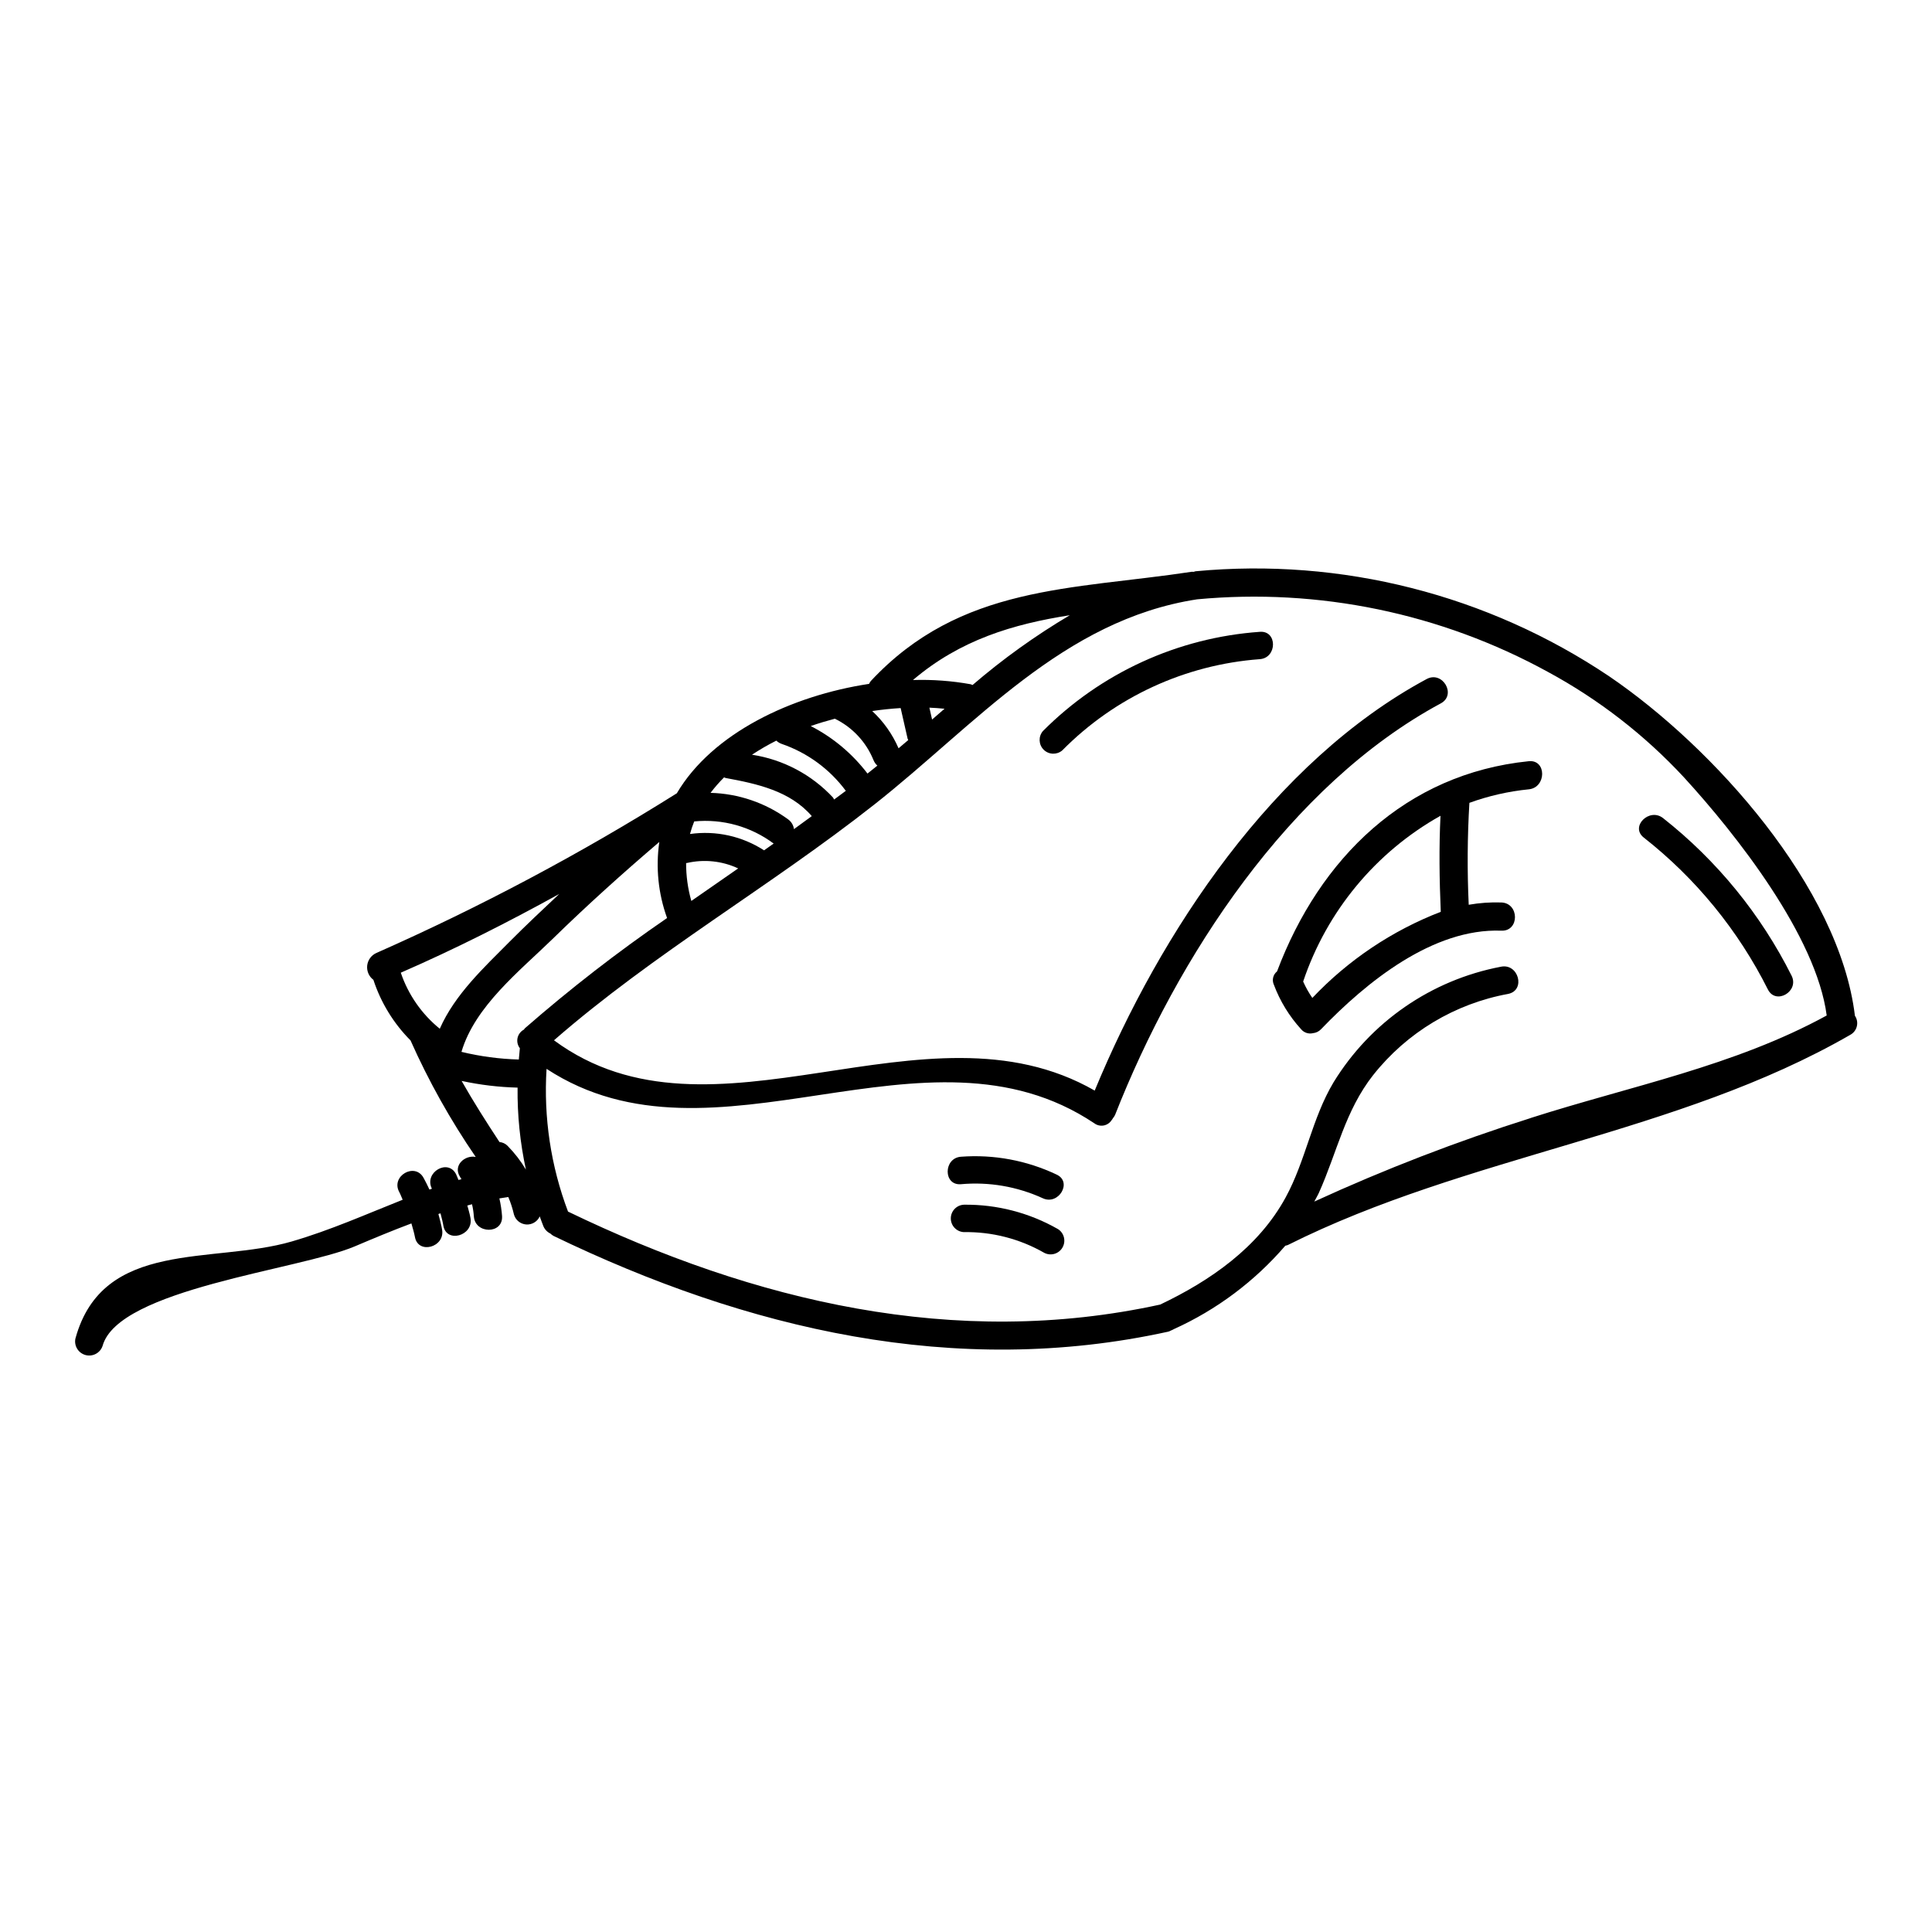 <?xml version="1.0" encoding="UTF-8"?>
<!-- The Best Svg Icon site in the world: iconSvg.co, Visit us! https://iconsvg.co -->
<svg fill="#000000" width="800px" height="800px" version="1.1" viewBox="144 144 512 512" xmlns="http://www.w3.org/2000/svg">
 <g>
  <path d="m549.12 345.73c-32.566 3.312-55.387 25.684-66.691 55.703v-0.004c-1.059 0.848-1.406 2.312-0.836 3.543 1.633 4.352 4.082 8.352 7.215 11.789 0.77 0.922 2 1.324 3.168 1.035 0.801-0.082 1.551-0.449 2.106-1.035 12.016-12.5 29.66-26.828 47.805-26.121 4.801 0.184 4.793-7.273 0-7.477h-0.004c-2.898-0.098-5.801 0.109-8.656 0.609-0.418-9-0.359-18.016 0.18-27.012 5.078-1.844 10.367-3.047 15.742-3.582 4.699-0.473 4.746-7.938-0.027-7.449zm-57.336 62.734c-0.945-1.371-1.762-2.824-2.434-4.348 6.269-18.648 19.238-34.301 36.395-43.926-0.414 8.473-0.289 16.977 0.074 25.449-12.898 4.981-24.527 12.781-34.035 22.824z"/>
  <path d="m635.57 413.18c-4.106-34.074-37.605-71.242-65.117-89.949-32.234-21.648-70.961-31.484-109.62-27.84-0.172 0.039-0.348 0.09-0.516 0.152-0.156-0.016-0.312-0.02-0.473-0.02-31.734 4.82-61.273 3.434-85.086 28.973h0.004c-0.184 0.227-0.332 0.477-0.453 0.738-20.539 3.121-41.527 13.031-50.949 29-25.484 16.004-52.098 30.145-79.621 42.316-1.344 0.602-2.266 1.871-2.43 3.332-0.16 1.465 0.465 2.902 1.645 3.785 1.98 6.047 5.352 11.543 9.84 16.055 4.805 10.797 10.59 21.133 17.277 30.883-2.863-0.59-6.172 2.281-4.109 5.344 0.117 0.18 0.207 0.371 0.324 0.551-0.254 0.074-0.523 0.125-0.789 0.203-0.219-0.488-0.375-0.996-0.613-1.48-2.129-4.301-8.57-0.527-6.441 3.762v0.043l-0.641 0.219c-0.48-1.047-0.996-2.086-1.555-3.102-2.305-4.211-8.754-0.453-6.438 3.762 0.363 0.66 0.582 1.367 0.902 2.039-9.664 3.832-19.176 8.086-29.398 11.059-20.859 6.082-50.043-0.789-57.32 25.695l-0.004 0.008c-0.418 1.938 0.754 3.863 2.664 4.387 1.914 0.523 3.902-0.539 4.531-2.418 4.152-15.113 52.113-20.148 66.824-26.371 4.945-2.102 9.945-4.184 15.016-6.086 0.328 1.18 0.707 2.363 0.934 3.59 0.859 4.723 8.051 2.715 7.195-1.969-0.254-1.398-0.594-2.754-0.98-4.117l0.562-0.176c0.273 1.078 0.574 2.148 0.758 3.258 0.789 4.723 7.973 2.719 7.195-1.969-0.191-1.152-0.547-2.246-0.84-3.363 0.414-0.109 0.824-0.227 1.234-0.336l0.004 0.004c0.25 1.043 0.41 2.102 0.484 3.172 0.301 4.766 7.762 4.801 7.477 0h0.004c-0.113-1.59-0.352-3.168-0.711-4.723 0.789-0.137 1.574-0.246 2.363-0.367 0.633 1.492 1.133 3.035 1.492 4.613 0.41 1.48 1.707 2.543 3.238 2.66 1.531 0.113 2.969-0.742 3.602-2.141 0.32 0.855 0.598 1.707 0.949 2.562 0.359 0.879 1.035 1.594 1.891 2 0.234 0.234 0.5 0.434 0.789 0.598 51.254 24.766 106.52 37.785 162.95 25.383 0.277-0.082 0.543-0.199 0.789-0.348 0.035 0 0.066 0 0.102-0.023 0.117-0.055 0.23-0.121 0.352-0.176 0.117-0.055 0.164-0.066 0.23-0.117v-0.004c11.34-5.129 21.422-12.672 29.535-22.109 0.234-0.039 0.465-0.102 0.688-0.188 47.527-23.824 103.31-29.336 149.03-55.695 0.875-0.473 1.504-1.293 1.738-2.258 0.234-0.961 0.051-1.98-0.508-2.801zm-208.06-106.14c-9.117 5.398-17.742 11.59-25.777 18.496-0.16-0.078-0.324-0.148-0.496-0.203-5.043-0.906-10.168-1.281-15.293-1.117 12.531-10.684 26.609-14.828 41.566-17.176zm-33.207 24.797-3.293 2.848c-0.234-1.043-0.477-2.086-0.711-3.148 1.363 0.055 2.691 0.156 4.004 0.289zm-11.621-0.191 1.844 8.109c0.047 0.125 0.105 0.25 0.168 0.371-0.852 0.73-1.707 1.457-2.566 2.18-1.617-3.738-3.996-7.102-6.981-9.871 2.527-0.375 5.047-0.637 7.535-0.789zm-17.434 2.816v0.004c4.644 2.269 8.289 6.172 10.234 10.961 0.223 0.566 0.578 1.07 1.031 1.473-0.867 0.703-1.742 1.402-2.621 2.102-4.008-5.269-9.148-9.574-15.039-12.594 2.098-0.727 4.227-1.371 6.387-1.941zm-15.512 5.809v0.004c0.406 0.391 0.895 0.688 1.43 0.871 6.785 2.332 12.707 6.668 16.984 12.43-1.023 0.789-2.078 1.531-3.106 2.305-0.078-0.176-0.168-0.344-0.273-0.508-5.676-6.102-13.25-10.105-21.488-11.363 2.07-1.371 4.227-2.617 6.445-3.734zm-13.844 9.738c0.125 0.062 0.258 0.117 0.391 0.164 8.375 1.543 17.07 3.414 22.848 10.105-1.574 1.152-3.148 2.312-4.723 3.453v-0.004c-0.137-1.047-0.707-1.992-1.574-2.606-5.973-4.363-13.137-6.809-20.531-7.004 1.098-1.453 2.297-2.824 3.59-4.109zm-7.922 11.68c7.504-0.742 15.016 1.352 21.055 5.863-0.852 0.598-1.691 1.203-2.543 1.797-5.805-3.762-12.777-5.301-19.629-4.328 0.309-1.133 0.68-2.242 1.117-3.332zm-1.969 11.02v0.004c4.574-1.066 9.367-0.562 13.621 1.426-4.141 2.867-8.277 5.742-12.414 8.625v-0.004c-0.926-3.266-1.391-6.648-1.383-10.043 0.059 0 0.117-0.004 0.176-0.012zm-75.789 29.066c14.336-6.242 28.289-13.305 41.988-20.859-4.418 4.156-8.836 8.305-13.105 12.594-6.906 6.965-14.562 14.047-18.551 23.121-4.777-3.879-8.359-9.027-10.332-14.855zm28.309 45.891h-0.004c-0.57-0.586-1.332-0.945-2.148-1.012-3.465-5.269-6.898-10.66-10.039-16.199 4.875 1.055 9.844 1.652 14.832 1.777-0.078 7.301 0.664 14.59 2.211 21.727-1.363-2.285-2.992-4.394-4.856-6.293zm4.578-31.16c-0.098 0.113-0.188 0.234-0.27 0.359-0.859 0.457-1.469 1.27-1.676 2.215-0.203 0.949 0.02 1.941 0.613 2.711-0.094 1-0.199 1.996-0.273 2.992-5.125-0.141-10.223-0.82-15.203-2.027 3.578-12.109 15.465-21.457 24.141-29.914 9.125-8.914 18.594-17.441 28.297-25.715h-0.004c-0.977 6.758-0.281 13.648 2.027 20.074 0 0.031 0.031 0.047 0.043 0.078-13.117 9.004-25.703 18.762-37.695 29.227zm266.55 23.789c-19.551 6.188-38.703 13.578-57.344 22.133 0.395-0.789 0.867-1.547 1.234-2.363 4.828-10.758 6.887-21.648 14.387-31.191l0.004 0.004c8.918-11.266 21.633-18.902 35.77-21.484 4.695-0.992 2.707-8.188-1.969-7.195-18.426 3.512-34.52 14.629-44.324 30.621-5.738 9.59-7.379 20.75-12.695 30.504-7.215 13.254-19.949 22.074-33.25 28.402-54.316 11.879-107.66-0.848-156.93-24.641v0.004c-4.559-12.062-6.5-24.957-5.691-37.828 44.52 29.125 100.4-15.523 145.18 14.438 0.707 0.523 1.598 0.727 2.457 0.57 0.863-0.156 1.621-0.664 2.098-1.398 0.043-0.043 0.074-0.098 0.117-0.141l0.004-0.004c0.094-0.133 0.184-0.273 0.266-0.414 0.215-0.254 0.398-0.539 0.539-0.84 16.387-41.672 46.113-87.41 86.332-109.07 4.227-2.277 0.465-8.723-3.766-6.441-40.539 21.82-70.594 67.02-87.961 109.06-45.066-25.859-101.34 17.645-143.3-13.328 26.598-23.18 57.234-40.684 84.895-62.48 26.902-21.199 49.988-48.91 85.543-54.383h-0.004c32.215-3.019 64.59 3.676 92.961 19.23 13.473 7.289 25.664 16.738 36.082 27.969 13.828 15.094 35.062 42.078 37.809 63.09-24.473 13.406-52.055 18.711-78.469 27.172z"/>
  <path d="m579.6 365.95c13.805 10.836 25.043 24.59 32.914 40.277 2.102 4.176 8.371 0.504 6.273-3.664-8.148-16.246-19.773-30.5-34.051-41.75-3.629-2.867-8.801 2.242-5.137 5.137z"/>
  <path d="m398.63 457.83c7.441-0.676 14.926 0.609 21.719 3.719 4.215 1.949 7.91-4.328 3.664-6.273-7.906-3.758-16.656-5.387-25.383-4.727-4.629 0.375-4.668 7.644 0 7.281z"/>
  <path d="m424.4 469.74c-7.594-4.352-16.211-6.586-24.957-6.481-1.941 0.09-3.469 1.691-3.469 3.633 0 1.941 1.527 3.543 3.469 3.633 7.461-0.121 14.816 1.773 21.293 5.488 1.719 0.898 3.844 0.289 4.824-1.391 0.98-1.676 0.469-3.828-1.16-4.883z"/>
  <path d="m477.87 311.44c-21.711 1.535-42.129 10.875-57.488 26.297-1.234 1.445-1.148 3.602 0.199 4.941 1.348 1.344 3.5 1.418 4.941 0.176 13.949-14.125 32.551-22.711 52.348-24.168 4.629-0.348 4.668-7.621 0-7.246z"/>
 </g>
</svg>